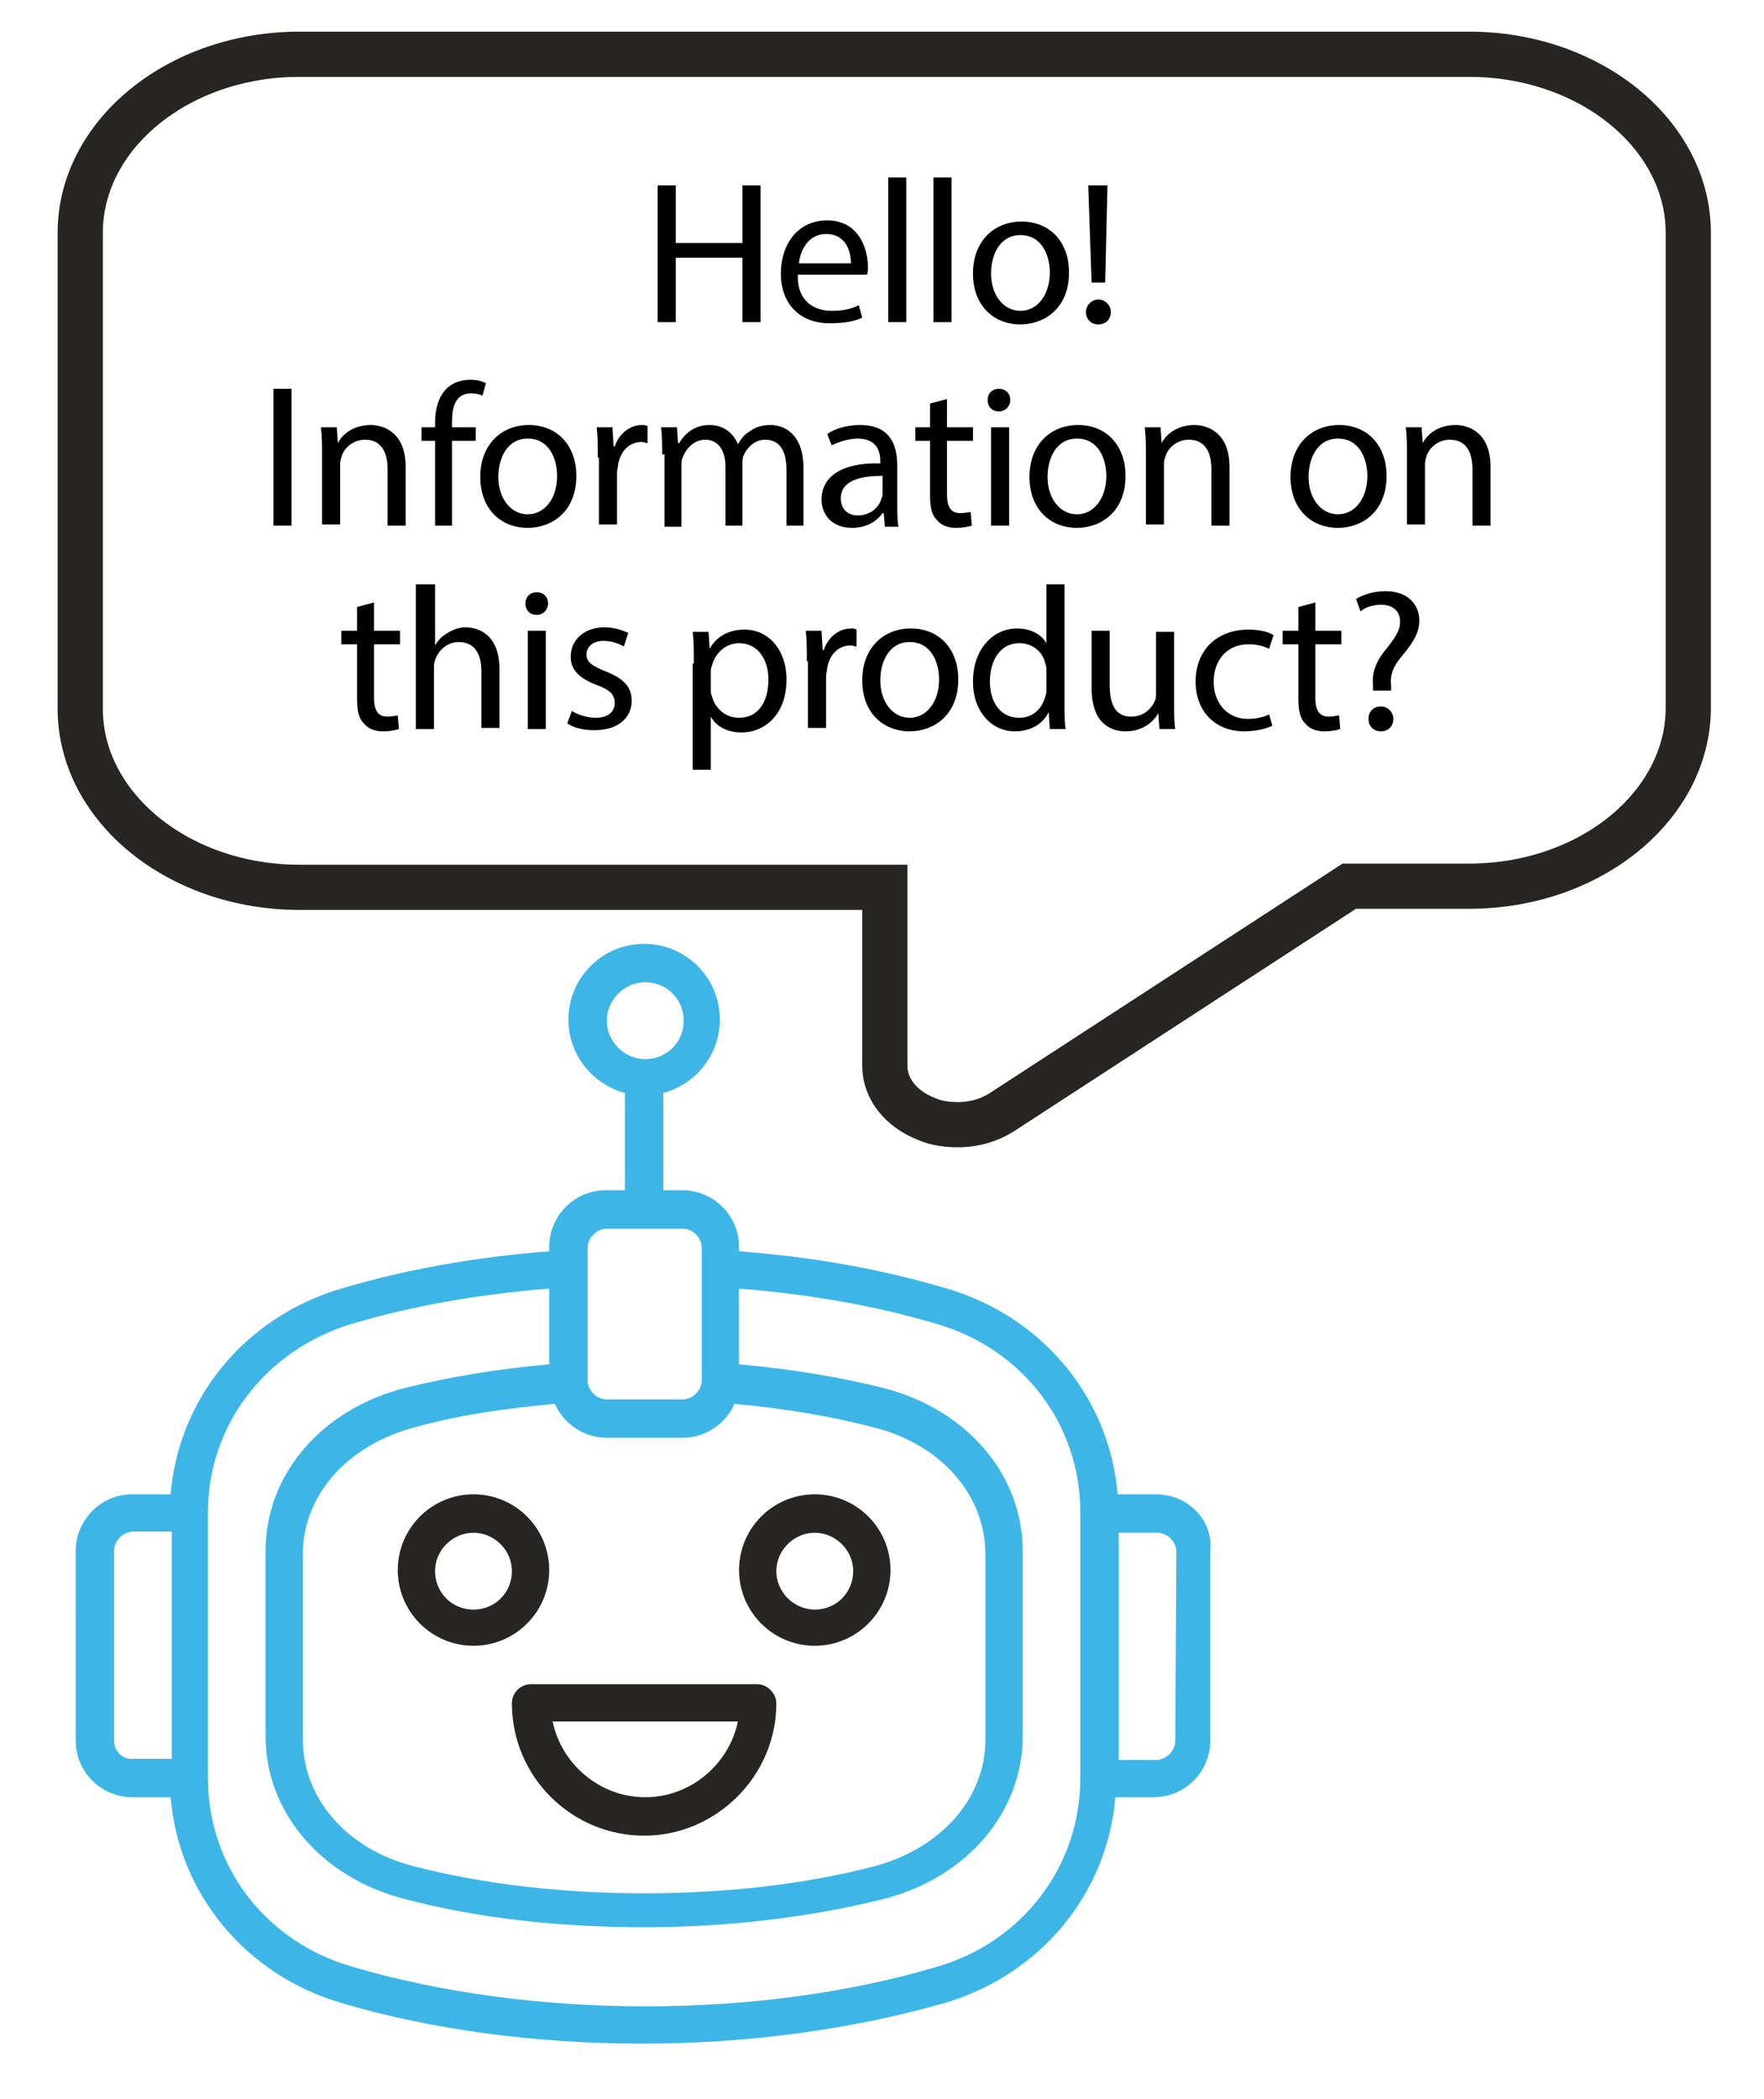<?xml version="1.0" encoding="utf-8"?>
<!-- Generator: Adobe Illustrator 24.0.1, SVG Export Plug-In . SVG Version: 6.00 Build 0)  -->
<svg version="1.1" id="Layer_1" xmlns="http://www.w3.org/2000/svg" xmlns:xlink="http://www.w3.org/1999/xlink" x="0px" y="0px"
	 viewBox="0 0 156.1 185.7" style="enable-background:new 0 0 156.1 185.7;" xml:space="preserve">
<style type="text/css">
	.st0{fill:#3DB6E7;}
	.st1{fill:#282525;}
	.st2{fill:none;stroke:#282525;stroke-width:4;stroke-miterlimit:10;}
</style>
<g>
	<path class="st0" d="M102.3,132.2h-3.4c-0.7-8.5-6.6-15.7-15.1-18.2c-5.7-1.7-11.8-2.8-18.4-3.3v-0.4c0-2.8-2.3-5-5-5h-1.7v-8.6
		c2.9-0.8,5-3.4,5-6.5c0-3.7-3-6.7-6.7-6.7s-6.7,3-6.7,6.7c0,3.1,2.1,5.7,5,6.5v8.6h-1.7c-2.8,0-5,2.3-5,5v0.4
		c-6.5,0.5-12.7,1.6-18.4,3.3c-8.5,2.5-14.4,9.7-15.1,18.2h-3.4c-2.8,0-5,2.3-5,5V154c0,2.8,2.3,5,5,5h3.4
		c0.7,8.5,6.6,15.7,15.1,18.2c8.1,2.4,17.3,3.6,26.7,3.6s18.7-1.3,26.7-3.6c8.5-2.5,14.4-9.7,15.1-18.2h3.4c2.8,0,5-2.3,5-5v-16.8
		C107.4,134.5,105.1,132.2,102.3,132.2L102.3,132.2z M53.7,90.3c0-1.8,1.5-3.4,3.4-3.4s3.4,1.5,3.4,3.4s-1.5,3.4-3.4,3.4
		S53.7,92.1,53.7,90.3z M49.1,124.2c0.8,1.8,2.6,3,4.6,3h6.7c2,0,3.8-1.2,4.6-3c4.4,0.4,8.6,1.1,12.4,2.1c5.9,1.5,9.8,6,9.8,11.2
		v16.4c0,5.2-3.9,9.6-9.8,11.2c-6.1,1.6-13.2,2.4-20.4,2.4s-14.2-0.8-20.4-2.4c-5.9-1.5-9.8-6-9.8-11.2v-16.4
		c0-5.2,3.9-9.6,9.8-11.2C40.5,125.2,44.7,124.6,49.1,124.2L49.1,124.2z M52,110.4c0-0.9,0.8-1.7,1.7-1.7h6.7c0.9,0,1.7,0.8,1.7,1.7
		v11.7c0,0.9-0.8,1.7-1.7,1.7h-6.7c-0.9,0-1.7-0.8-1.7-1.7V110.4z M10.1,154v-16.8c0-0.9,0.8-1.7,1.7-1.7h3.4v20.1h-3.4
		C10.8,155.7,10.1,154.9,10.1,154z M82.9,174c-7.7,2.3-16.7,3.5-25.8,3.5S39,176.3,31.2,174c-7.7-2.2-12.8-8.9-12.8-16.7v-23.5
		c0-7.7,5.1-14.4,12.8-16.7c5.4-1.6,11.2-2.6,17.4-3.1v6.7c-4.5,0.4-8.8,1.1-12.8,2.1c-7.4,1.9-12.3,7.7-12.3,14.4v16.4
		c0,6.7,4.9,12.5,12.3,14.4c6.4,1.7,13.7,2.5,21.2,2.5s14.8-0.9,21.2-2.5c7.4-1.9,12.3-7.7,12.3-14.4v-16.4
		c0-6.7-4.9-12.5-12.3-14.4c-4-1-8.3-1.7-12.8-2.1V114c6.2,0.5,12,1.5,17.4,3.1c7.7,2.2,12.8,8.9,12.8,16.7v23.5
		C95.6,165.1,90.5,171.8,82.9,174L82.9,174z M104,154c0,0.9-0.8,1.7-1.7,1.7H99v-20.1h3.4c0.9,0,1.7,0.8,1.7,1.7L104,154L104,154z"
		/>
	<path class="st1" d="M72.1,145.6c3.7,0,6.7-3,6.7-6.7s-3-6.7-6.7-6.7s-6.7,3-6.7,6.7S68.4,145.6,72.1,145.6z M72.1,135.6
		c1.8,0,3.4,1.5,3.4,3.4s-1.5,3.4-3.4,3.4c-1.8,0-3.4-1.5-3.4-3.4S70.3,135.6,72.1,135.6z"/>
	<path class="st1" d="M41.9,145.6c3.7,0,6.7-3,6.7-6.7s-3-6.7-6.7-6.7s-6.7,3-6.7,6.7S38.2,145.6,41.9,145.6z M41.9,135.6
		c1.8,0,3.4,1.5,3.4,3.4s-1.5,3.4-3.4,3.4s-3.4-1.5-3.4-3.4S40.1,135.6,41.9,135.6z"/>
	<path class="st1" d="M45.3,150.7c0,6.5,5.3,11.7,11.7,11.7s11.7-5.3,11.7-11.7c0-0.9-0.8-1.7-1.7-1.7H47
		C46.1,149,45.3,149.7,45.3,150.7L45.3,150.7z M65.3,152.3c-0.8,3.8-4.2,6.7-8.2,6.7s-7.4-2.9-8.2-6.7H65.3z"/>
	<path class="st2" d="M130,4.8H26.5c-10.7,0-19.4,7.1-19.4,15.8v42.1c0,8.7,8.7,15.8,19.4,15.8h51.8v15.8c0,2,1.4,3.8,3.7,4.7
		c0.9,0.4,1.9,0.5,2.8,0.5c1.4,0,2.8-0.4,4-1.2l30.6-19.9H130c10.7,0,19.4-7.1,19.4-15.8v-42C149.4,11.9,140.7,4.8,130,4.8L130,4.8z
		"/>
</g>
<g>
	<path d="M59.8,16.4v5.1h5.9v-5.1h1.6v12.1h-1.6v-5.7h-5.9v5.7h-1.6V16.4H59.8z"/>
	<path d="M70.6,24.5c0,2.1,1.4,3,3,3c1.1,0,1.8-0.2,2.4-0.5l0.3,1.1c-0.6,0.3-1.5,0.5-2.9,0.5c-2.7,0-4.3-1.8-4.3-4.4
		s1.5-4.7,4.1-4.7c2.8,0,3.6,2.5,3.6,4.1c0,0.3,0,0.6-0.1,0.7H70.6z M75.3,23.3c0-1-0.4-2.6-2.2-2.6c-1.6,0-2.3,1.5-2.4,2.6H75.3z"
		/>
	<path d="M78.6,15.7h1.6v12.8h-1.6V15.7z"/>
	<path d="M82.6,15.7h1.6v12.8h-1.6V15.7z"/>
	<path d="M94.6,24.1c0,3.2-2.2,4.6-4.3,4.6c-2.4,0-4.2-1.7-4.2-4.5c0-2.9,1.9-4.6,4.3-4.6C92.9,19.6,94.6,21.4,94.6,24.1z
		 M87.7,24.2c0,1.9,1.1,3.3,2.6,3.3c1.5,0,2.6-1.4,2.6-3.4c0-1.5-0.7-3.3-2.6-3.3C88.5,20.8,87.7,22.5,87.7,24.2z"/>
	<path d="M96.1,27.6c0-0.6,0.5-1.1,1.1-1.1c0.6,0,1.1,0.5,1.1,1.1c0,0.6-0.4,1.1-1.1,1.1C96.5,28.7,96.1,28.2,96.1,27.6z M96.6,25
		l-0.3-8.6H98L97.8,25H96.6z"/>
	<path d="M25.8,34.4v12.1h-1.6V34.4H25.8z"/>
	<path d="M28.5,40.2c0-0.9,0-1.6-0.1-2.4h1.4l0.1,1.4h0c0.4-0.8,1.4-1.6,2.9-1.6c1.2,0,3.1,0.7,3.1,3.7v5.2h-1.6v-5
		c0-1.4-0.5-2.6-2-2.6c-1,0-1.9,0.7-2.1,1.6c-0.1,0.2-0.1,0.5-0.1,0.7v5.2h-1.6V40.2z"/>
	<path d="M38.5,46.5V39h-1.2v-1.2h1.2v-0.4c0-1.2,0.3-2.3,1-3c0.6-0.6,1.4-0.8,2.1-0.8c0.6,0,1,0.1,1.4,0.3L42.7,35
		c-0.2-0.1-0.6-0.2-1-0.2c-1.4,0-1.7,1.2-1.7,2.5v0.5h2.1V39H40v7.5H38.5z"/>
	<path d="M51,42.1c0,3.2-2.2,4.6-4.3,4.6c-2.4,0-4.2-1.7-4.2-4.5c0-2.9,1.9-4.6,4.3-4.6C49.3,37.6,51,39.4,51,42.1z M44.1,42.2
		c0,1.9,1.1,3.3,2.6,3.3c1.5,0,2.6-1.4,2.6-3.4c0-1.5-0.7-3.3-2.6-3.3C44.9,38.8,44.1,40.5,44.1,42.2z"/>
	<path d="M52.9,40.5c0-1,0-1.9-0.1-2.7h1.4l0.1,1.7h0.1c0.4-1.2,1.4-1.9,2.4-1.9c0.2,0,0.3,0,0.5,0.1v1.5c-0.2,0-0.3-0.1-0.5-0.1
		c-1.1,0-1.9,0.8-2.1,2c0,0.2-0.1,0.5-0.1,0.7v4.6h-1.6V40.5z"/>
	<path d="M58.6,40.2c0-0.9,0-1.6-0.1-2.4h1.4l0.1,1.4h0.1c0.5-0.8,1.3-1.6,2.7-1.6c1.2,0,2.1,0.7,2.5,1.7h0c0.3-0.5,0.6-0.9,1-1.1
		c0.5-0.4,1.1-0.6,1.9-0.6c1.2,0,2.9,0.8,2.9,3.8v5.1h-1.5v-4.9c0-1.7-0.6-2.7-1.9-2.7c-0.9,0-1.6,0.7-1.9,1.4
		c-0.1,0.2-0.1,0.5-0.1,0.8v5.4h-1.5v-5.2c0-1.4-0.6-2.4-1.8-2.4c-1,0-1.7,0.8-2,1.6c-0.1,0.2-0.1,0.5-0.1,0.8v5.3h-1.5V40.2z"/>
	<path d="M78.3,46.5l-0.1-1.1h-0.1c-0.5,0.7-1.4,1.3-2.7,1.3c-1.8,0-2.7-1.2-2.7-2.5c0-2.1,1.9-3.3,5.2-3.2v-0.2c0-0.7-0.2-2-2-2
		c-0.8,0-1.7,0.3-2.3,0.6l-0.4-1c0.7-0.5,1.8-0.8,2.9-0.8c2.7,0,3.3,1.8,3.3,3.6v3.3c0,0.8,0,1.5,0.1,2.1H78.3z M78.1,42.1
		c-1.7,0-3.7,0.3-3.7,2c0,1,0.7,1.5,1.5,1.5c1.1,0,1.9-0.7,2.1-1.5c0.1-0.2,0.1-0.3,0.1-0.5V42.1z"/>
	<path d="M83.8,35.3v2.5h2.3V39h-2.3v4.7c0,1.1,0.3,1.7,1.2,1.7c0.4,0,0.7-0.1,0.9-0.1l0.1,1.2c-0.3,0.1-0.8,0.2-1.4,0.2
		c-0.7,0-1.3-0.2-1.7-0.7c-0.5-0.5-0.6-1.2-0.6-2.3V39h-1.3v-1.2h1.3v-2.1L83.8,35.3z"/>
	<path d="M89.4,35.4c0,0.5-0.4,1-1,1c-0.6,0-1-0.4-1-1c0-0.6,0.4-1,1-1C89,34.4,89.4,34.8,89.4,35.4z M87.7,46.5v-8.7h1.6v8.7H87.7z
		"/>
	<path d="M99.6,42.1c0,3.2-2.2,4.6-4.3,4.6c-2.4,0-4.2-1.7-4.2-4.5c0-2.9,1.9-4.6,4.3-4.6C97.9,37.6,99.6,39.4,99.6,42.1z
		 M92.7,42.2c0,1.9,1.1,3.3,2.6,3.3c1.5,0,2.6-1.4,2.6-3.4c0-1.5-0.7-3.3-2.6-3.3C93.5,38.8,92.7,40.5,92.7,42.2z"/>
	<path d="M101.4,40.2c0-0.9,0-1.6-0.1-2.4h1.4l0.1,1.4h0c0.4-0.8,1.4-1.6,2.9-1.6c1.2,0,3.1,0.7,3.1,3.7v5.2h-1.6v-5
		c0-1.4-0.5-2.6-2-2.6c-1,0-1.9,0.7-2.1,1.6c-0.1,0.2-0.1,0.5-0.1,0.7v5.2h-1.6V40.2z"/>
	<path d="M122.7,42.1c0,3.2-2.2,4.6-4.3,4.6c-2.4,0-4.2-1.7-4.2-4.5c0-2.9,1.9-4.6,4.3-4.6C121,37.6,122.7,39.4,122.7,42.1z
		 M115.8,42.2c0,1.9,1.1,3.3,2.6,3.3c1.5,0,2.6-1.4,2.6-3.4c0-1.5-0.7-3.3-2.6-3.3C116.6,38.8,115.8,40.5,115.8,42.2z"/>
	<path d="M124.5,40.2c0-0.9,0-1.6-0.1-2.4h1.4l0.1,1.4h0c0.4-0.8,1.4-1.6,2.9-1.6c1.2,0,3.1,0.7,3.1,3.7v5.2h-1.6v-5
		c0-1.4-0.5-2.6-2-2.6c-1,0-1.9,0.7-2.1,1.6c-0.1,0.2-0.1,0.5-0.1,0.7v5.2h-1.6V40.2z"/>
	<path d="M33.1,53.3v2.5h2.3V57h-2.3v4.7c0,1.1,0.3,1.7,1.2,1.7c0.4,0,0.7-0.1,0.9-0.1l0.1,1.2c-0.3,0.1-0.8,0.2-1.4,0.2
		c-0.7,0-1.3-0.2-1.7-0.7c-0.5-0.5-0.6-1.2-0.6-2.3V57h-1.4v-1.2h1.4v-2.1L33.1,53.3z"/>
	<path d="M36.9,51.7h1.6v5.4h0c0.3-0.5,0.6-0.8,1.1-1.1c0.5-0.3,1-0.5,1.6-0.5c1.2,0,3,0.7,3,3.7v5.2h-1.6v-5c0-1.4-0.5-2.6-2-2.6
		c-1,0-1.8,0.7-2.1,1.6c-0.1,0.2-0.1,0.5-0.1,0.8v5.3h-1.6V51.7z"/>
	<path d="M48.5,53.4c0,0.5-0.4,1-1,1c-0.6,0-1-0.4-1-1c0-0.6,0.4-1,1-1C48.1,52.4,48.5,52.8,48.5,53.4z M46.7,64.5v-8.7h1.6v8.7
		H46.7z"/>
	<path d="M50.6,62.9c0.5,0.3,1.3,0.6,2.1,0.6c1.2,0,1.7-0.6,1.7-1.3c0-0.8-0.5-1.2-1.6-1.6c-1.6-0.6-2.3-1.4-2.3-2.5
		c0-1.4,1.1-2.6,3-2.6c0.9,0,1.7,0.3,2.1,0.5l-0.4,1.2c-0.3-0.2-1-0.5-1.8-0.5c-0.9,0-1.5,0.5-1.5,1.2c0,0.7,0.5,1,1.7,1.5
		c1.5,0.6,2.3,1.3,2.3,2.6c0,1.5-1.2,2.6-3.3,2.6c-1,0-1.8-0.2-2.4-0.6L50.6,62.9z"/>
	<path d="M61.4,58.7c0-1.1,0-2-0.1-2.8h1.4l0.1,1.5h0c0.6-1.1,1.7-1.7,3.1-1.7c2.1,0,3.7,1.8,3.7,4.4c0,3.1-1.9,4.7-4,4.7
		c-1.2,0-2.2-0.5-2.7-1.4h0v4.7h-1.6V58.7z M62.9,61c0,0.2,0,0.4,0.1,0.6c0.3,1.1,1.2,1.9,2.4,1.9c1.7,0,2.6-1.4,2.6-3.4
		c0-1.7-0.9-3.2-2.6-3.2c-1.1,0-2.1,0.8-2.4,2c-0.1,0.2-0.1,0.4-0.1,0.6V61z"/>
	<path d="M71.4,58.5c0-1,0-1.9-0.1-2.7h1.4l0.1,1.7h0.1c0.4-1.2,1.4-1.9,2.4-1.9c0.2,0,0.3,0,0.5,0.1v1.5c-0.2,0-0.3-0.1-0.5-0.1
		c-1.1,0-1.9,0.8-2.1,2c0,0.2-0.1,0.5-0.1,0.7v4.6h-1.6V58.5z"/>
	<path d="M84.8,60.1c0,3.2-2.2,4.6-4.3,4.6c-2.4,0-4.2-1.7-4.2-4.5c0-2.9,1.9-4.6,4.3-4.6C83.1,55.6,84.8,57.4,84.8,60.1z
		 M77.9,60.2c0,1.9,1.1,3.3,2.6,3.3c1.5,0,2.6-1.4,2.6-3.4c0-1.5-0.7-3.3-2.6-3.3C78.7,56.8,77.9,58.5,77.9,60.2z"/>
	<path d="M94.2,51.7v10.5c0,0.8,0,1.7,0.1,2.3h-1.4L92.8,63h0c-0.5,1-1.5,1.7-3,1.7c-2.1,0-3.7-1.8-3.7-4.4c0-2.9,1.8-4.7,3.9-4.7
		c1.3,0,2.2,0.6,2.6,1.3h0v-5.2H94.2z M92.6,59.4c0-0.2,0-0.5-0.1-0.7c-0.2-1-1.1-1.8-2.3-1.8c-1.6,0-2.6,1.4-2.6,3.4
		c0,1.8,0.9,3.2,2.6,3.2c1.1,0,2-0.7,2.3-1.9c0.1-0.2,0.1-0.4,0.1-0.7V59.4z"/>
	<path d="M103.9,62.1c0,0.9,0,1.7,0.1,2.4h-1.4l-0.1-1.4h0c-0.4,0.7-1.3,1.6-2.9,1.6c-1.4,0-3-0.8-3-3.8v-5.1h1.6v4.8
		c0,1.7,0.5,2.8,1.9,2.8c1.1,0,1.8-0.7,2.1-1.4c0.1-0.2,0.1-0.5,0.1-0.8v-5.3h1.6V62.1z"/>
	<path d="M112.6,64.2c-0.4,0.2-1.3,0.5-2.5,0.5c-2.6,0-4.3-1.8-4.3-4.4c0-2.7,1.8-4.6,4.7-4.6c0.9,0,1.8,0.2,2.2,0.5l-0.4,1.2
		c-0.4-0.2-1-0.4-1.8-0.4c-2,0-3.1,1.5-3.1,3.3c0,2,1.3,3.3,3,3.3c0.9,0,1.5-0.2,1.9-0.4L112.6,64.2z"/>
	<path d="M116.4,53.3v2.5h2.3V57h-2.3v4.7c0,1.1,0.3,1.7,1.2,1.7c0.4,0,0.7-0.1,0.9-0.1l0.1,1.2c-0.3,0.1-0.8,0.2-1.4,0.2
		c-0.7,0-1.3-0.2-1.7-0.7c-0.5-0.5-0.6-1.2-0.6-2.3V57h-1.4v-1.2h1.4v-2.1L116.4,53.3z"/>
	<path d="M121.5,61.1l0-0.5c-0.1-1,0.2-2,1.1-3.1c0.8-1,1.3-1.7,1.3-2.5c0-0.9-0.6-1.5-1.7-1.5c-0.6,0-1.4,0.2-1.8,0.6l-0.4-1.1
		c0.6-0.4,1.6-0.7,2.6-0.7c2.1,0,3,1.3,3,2.6c0,1.2-0.7,2.1-1.5,3.1c-0.8,0.9-1.1,1.7-1,2.6l0,0.5H121.5z M121.1,63.6
		c0-0.7,0.5-1.1,1.1-1.1c0.6,0,1.1,0.5,1.1,1.1c0,0.6-0.4,1.1-1.1,1.1C121.5,64.7,121.1,64.2,121.1,63.6z"/>
</g>
</svg>
